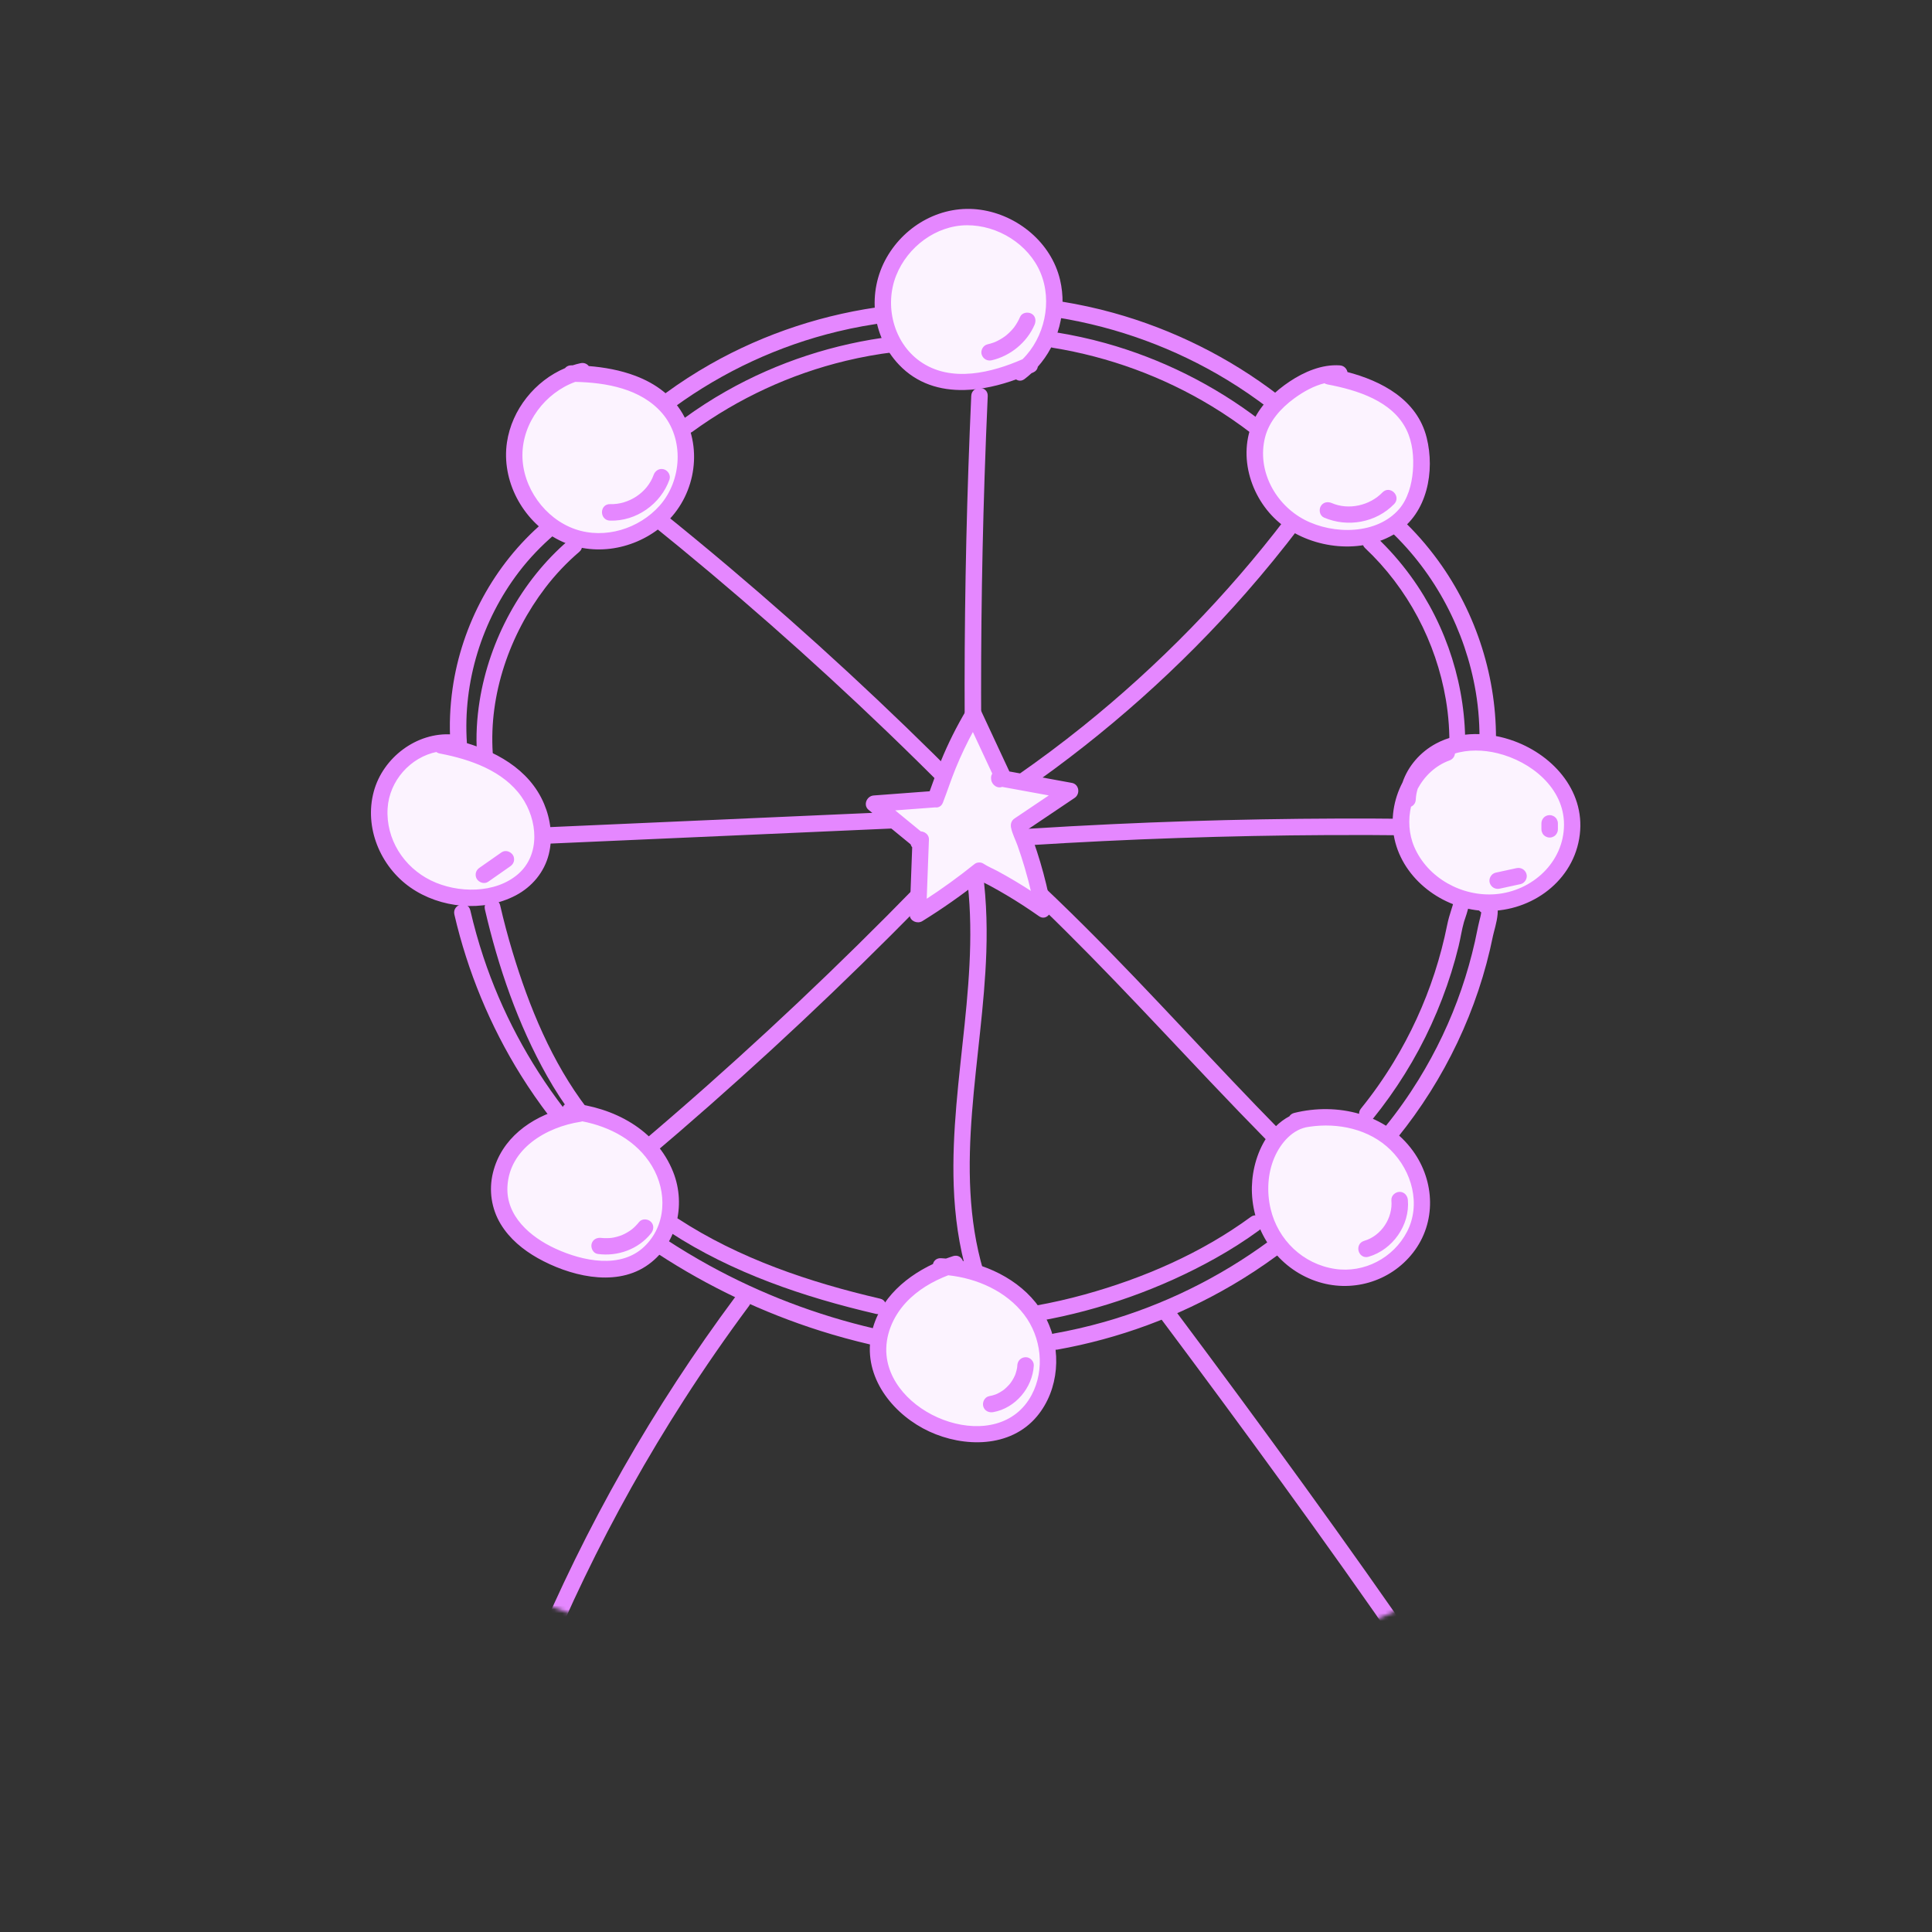 <svg xmlns="http://www.w3.org/2000/svg" fill="none" viewBox="0 0 500 500" height="500" width="500">
<rect x="0" y="0" width="500" height="500" fill="#333333" stroke="none"/>
<g clip-path="url(#clip0_543_1248)">
<mask height="452" width="453" y="-16" x="20" maskUnits="userSpaceOnUse" style="mask-type:alpha" id="mask0_543_1248">
<path fill="#FCF3FF" d="M470.647 232.531C458.052 356.199 396.168 451.189 223.921 433.647C100.253 421.052 5.263 359.168 22.805 186.921C35.399 63.253 145.862 -26.79 269.53 -14.195C430.294 2.177 483.241 108.862 470.647 232.531Z"></path>
</mask>
<g mask="url(#mask0_543_1248)">
<path stroke-linejoin="round" stroke-width="0.598" stroke="#E587FF" fill="#E587FF" d="M253.559 100.697C254.003 100.696 254.456 100.839 254.797 101.142C255.144 101.452 255.352 101.911 255.326 102.49C255.009 109.516 254.734 116.544 254.504 123.574C253.692 148.39 253.435 173.223 253.72 198.051C253.726 198.631 253.504 199.087 253.15 199.394C252.803 199.695 252.347 199.838 251.902 199.837C251.458 199.837 251.001 199.693 250.649 199.394C250.292 199.09 250.057 198.637 250.051 198.058C249.97 191.023 249.932 183.987 249.938 176.951C249.961 152.112 250.539 127.275 251.658 102.462C251.712 101.278 252.673 100.697 253.559 100.697Z"></path>
<path stroke-linejoin="round" stroke-width="0.598" stroke="#E587FF" fill="#E587FF" d="M332.988 134.319C333.693 133.394 334.834 133.405 335.595 133.846C335.978 134.068 336.296 134.414 336.422 134.843C336.551 135.284 336.467 135.772 336.116 136.232C331.698 142.031 327.096 147.687 322.291 153.171C305.392 172.457 286.113 189.62 265.052 204.243C264.575 204.574 264.079 204.641 263.637 204.504C263.204 204.369 262.856 204.05 262.633 203.666C262.19 202.902 262.196 201.771 263.161 201.101C269.046 197.015 274.794 192.735 280.379 188.249C300.002 172.484 317.731 154.342 332.988 134.319Z"></path>
<path stroke-linejoin="round" stroke-width="0.598" stroke="#E587FF" fill="#E587FF" d="M288.035 213.583C313.869 212.379 339.737 211.93 365.597 212.221C366.176 212.228 366.629 212.461 366.934 212.819C367.233 213.171 367.375 213.628 367.375 214.073C367.375 214.517 367.232 214.973 366.931 215.32C366.624 215.673 366.169 215.897 365.59 215.89C358.277 215.808 350.964 215.783 343.651 215.819C317.802 215.947 291.957 216.831 266.158 218.454C265.579 218.49 265.119 218.289 264.808 217.945C264.503 217.608 264.362 217.155 264.363 216.711C264.365 215.827 264.944 214.86 266.121 214.786C273.422 214.326 280.727 213.924 288.035 213.583Z"></path>
<path stroke-linejoin="round" stroke-width="0.598" stroke="#E587FF" fill="#E587FF" d="M262.97 225.675C263.597 225.049 264.688 224.784 265.558 225.591C270.752 230.411 275.856 235.327 280.87 240.333C289.496 248.943 297.866 257.799 306.214 266.671C314.48 275.456 322.724 284.255 331.178 292.852C331.476 292.999 331.761 293.16 332.02 293.297C332.281 293.436 332.547 293.576 332.812 293.716C333.005 293.769 333.202 293.858 333.394 293.994C333.696 294.207 333.853 294.355 334.072 294.661C334.564 295.345 334.381 296.159 333.944 296.708C333.511 297.254 332.759 297.627 332.001 297.375C331.483 297.202 330.988 296.901 330.561 296.674C330.289 296.531 330.012 296.385 329.738 296.239C329.553 296.189 329.367 296.105 329.187 295.978C329.072 295.897 328.98 295.824 328.896 295.75C328.874 295.737 328.853 295.722 328.835 295.704C323.672 290.458 318.569 285.154 313.506 279.813C296.925 262.321 280.646 244.594 262.979 228.201C262.554 227.806 262.379 227.332 262.407 226.867C262.435 226.41 262.655 225.989 262.97 225.675Z"></path>
<path stroke-linejoin="round" stroke-width="0.598" stroke="#E587FF" fill="#E587FF" d="M251.51 221.533C251.937 221.414 252.408 221.429 252.807 221.637C253.215 221.851 253.512 222.25 253.606 222.82C254.892 230.602 255.221 238.48 254.964 246.346C254.516 260.054 252.332 274.014 251.263 287.837C250.191 301.686 250.23 315.459 254.198 328.923C254.362 329.48 254.271 329.979 254.013 330.369C253.759 330.751 253.359 331.01 252.93 331.127C252.501 331.245 252.021 331.228 251.602 331.034C251.175 330.836 250.826 330.463 250.663 329.909C248.457 322.423 247.397 314.651 247.12 306.872C246.625 292.96 248.505 279.066 249.933 265.221C251.361 251.365 252.337 237.547 250.055 223.733C249.864 222.578 250.661 221.768 251.51 221.533Z"></path>
<path stroke-linejoin="round" stroke-width="0.598" stroke="#E587FF" fill="#E587FF" d="M245.939 221.451C246.397 221.481 246.82 221.701 247.134 222.016C247.448 222.331 247.67 222.756 247.71 223.217C247.75 223.686 247.599 224.175 247.199 224.593C241.658 230.398 236.05 236.14 230.375 241.814C210.252 261.932 189.285 281.204 167.558 299.578C166.66 300.336 165.564 300.053 164.938 299.43C164.624 299.117 164.404 298.698 164.385 298.247C164.365 297.784 164.558 297.323 165 296.949C171.125 291.769 177.19 286.521 183.192 281.201C204.473 262.336 224.958 242.578 244.595 222.008C244.995 221.589 245.473 221.42 245.939 221.451Z"></path>
<path stroke-linejoin="round" stroke-width="0.598" stroke="#E587FF" fill="#E587FF" d="M235.703 210.232C236.283 210.207 236.741 210.416 237.051 210.764C237.354 211.105 237.496 211.558 237.495 212.002C237.494 212.887 236.912 213.849 235.729 213.901L213.29 214.892L133.224 218.427C132.644 218.452 132.185 218.244 131.875 217.896C131.572 217.556 131.43 217.102 131.431 216.657C131.432 215.772 132.014 214.81 133.197 214.758C136.937 214.593 140.676 214.428 144.416 214.263C148.156 214.098 151.896 213.933 155.636 213.768C168.98 213.178 182.325 212.589 195.669 212L235.703 210.232Z"></path>
<path stroke-linejoin="round" stroke-width="0.598" stroke="#E587FF" fill="#E587FF" d="M168.086 132.522C168.711 131.902 169.81 131.609 170.72 132.341C176.75 137.19 182.722 142.112 188.631 147.108C209.557 164.806 229.693 183.432 248.979 202.904C249.386 203.316 249.545 203.8 249.509 204.268C249.473 204.728 249.251 205.151 248.937 205.466C248.622 205.78 248.198 206.002 247.739 206.036C247.272 206.07 246.791 205.908 246.383 205.496C240.941 200.002 235.433 194.573 229.857 189.215C210.109 170.238 189.518 152.142 168.174 134.979C167.723 134.616 167.522 134.162 167.537 133.701C167.552 133.252 167.772 132.835 168.086 132.522Z"></path>
<path stroke-linejoin="round" stroke-width="0.598" stroke="#E587FF" fill="#E587FF" d="M140.771 135.455C141.666 134.69 142.761 134.971 143.387 135.594C143.701 135.907 143.921 136.326 143.941 136.778C143.962 137.24 143.772 137.704 143.332 138.081C139.903 141.015 136.759 144.291 134.023 147.879C124.418 160.48 119.481 176.423 120.532 192.243C120.571 192.821 120.372 193.283 120.028 193.594C119.692 193.899 119.24 194.04 118.796 194.039C117.912 194.036 116.943 193.458 116.864 192.283C116.553 187.591 116.758 182.902 117.42 178.25C119.758 161.817 128.144 146.26 140.771 135.455Z"></path>
<path stroke-linejoin="round" stroke-width="0.598" stroke="#E587FF" fill="#E587FF" d="M229.847 79.449C230.421 79.379 230.885 79.552 231.2 79.886C231.507 80.212 231.645 80.661 231.644 81.104C231.64 81.983 231.073 82.972 229.919 83.113C225.47 83.653 221.054 84.46 216.696 85.508C201.471 89.173 187.07 95.85 174.412 105.068C173.943 105.409 173.452 105.485 173.01 105.352C172.579 105.222 172.231 104.904 172.009 104.52C171.567 103.758 171.565 102.621 172.51 101.933C176.203 99.243 180.041 96.757 184.017 94.501C198.126 86.498 213.753 81.404 229.847 79.449Z"></path>
<path stroke-linejoin="round" stroke-width="0.598" stroke="#E587FF" fill="#E587FF" d="M272.509 79.804C272.745 78.955 273.556 78.156 274.709 78.343C279.194 79.068 283.639 80.03 288.019 81.244C303.403 85.508 317.948 92.741 330.615 102.457C331.537 103.164 331.527 104.306 331.086 105.066C330.864 105.45 330.518 105.768 330.089 105.894C329.648 106.023 329.161 105.936 328.702 105.584C325.172 102.876 321.503 100.353 317.7 98.043C304.267 89.882 289.311 84.402 273.797 81.894C273.226 81.802 272.827 81.507 272.613 81.099C272.405 80.701 272.39 80.231 272.509 79.804Z"></path>
<path stroke-linejoin="round" stroke-width="0.598" stroke="#E587FF" fill="#E587FF" d="M359.884 134.556C360.511 133.929 361.601 133.666 362.467 134.479C365.963 137.764 369.125 141.376 371.948 145.253C381.874 158.885 387.229 175.796 386.844 192.66C386.83 193.239 386.591 193.69 386.231 193.993C385.877 194.291 385.42 194.435 384.975 194.435C384.53 194.435 384.075 194.292 383.73 193.99C383.379 193.683 383.162 193.226 383.175 192.646C383.279 188.091 382.982 183.531 382.225 179.039C379.535 163.088 371.682 148.17 359.886 137.087C359.463 136.69 359.29 136.214 359.319 135.748C359.348 135.291 359.569 134.87 359.884 134.556Z"></path>
<path stroke-linejoin="round" stroke-width="0.598" stroke="#E587FF" fill="#E587FF" d="M384.472 232.448C385.07 232.431 385.571 232.536 385.979 232.755C386.39 232.976 386.69 233.301 386.898 233.693C387.308 234.464 387.371 235.495 387.283 236.542C387.195 237.6 386.95 238.727 386.702 239.721C386.45 240.731 386.203 241.578 386.091 242.134C382.246 261.198 373.649 279.167 361.418 294.261C361.053 294.711 360.597 294.911 360.137 294.895C359.687 294.879 359.271 294.66 358.958 294.345C358.337 293.72 358.045 292.622 358.781 291.713C361.904 287.86 364.773 283.805 367.377 279.583C371.928 272.204 375.668 264.334 378.485 256.135C379.879 252.078 381.053 247.944 381.996 243.759C382.395 241.991 382.718 240.142 383.159 238.36C383.342 237.62 383.545 236.909 383.632 236.189C383.638 236.135 383.634 236.055 383.631 235.938C383.442 235.844 383.277 235.719 383.143 235.566C382.84 235.222 382.699 234.767 382.699 234.323C382.7 233.878 382.843 233.42 383.141 233.065C383.443 232.704 383.894 232.464 384.472 232.448Z"></path>
<path stroke-linejoin="round" stroke-width="0.598" stroke="#E587FF" fill="#E587FF" d="M328.45 321.547C328.918 321.205 329.409 321.127 329.851 321.26C330.281 321.39 330.628 321.708 330.851 322.091C331.292 322.854 331.295 323.991 330.354 324.681C326.641 327.404 322.798 329.944 318.827 332.276C304.882 340.467 289.48 346.156 273.559 348.99C272.402 349.196 271.591 348.404 271.355 347.553C271.237 347.126 271.253 346.655 271.46 346.254C271.672 345.844 272.067 345.541 272.637 345.44C277.077 344.65 281.477 343.647 285.816 342.417C301.142 338.074 315.606 330.966 328.45 321.547Z"></path>
<path stroke-linejoin="round" stroke-width="0.598" stroke="#E587FF" fill="#E587FF" d="M170.813 320.804C171.256 320.661 171.758 320.716 172.243 321.034C175.876 323.411 179.593 325.655 183.396 327.748C196.837 335.143 211.267 340.635 226.207 344.113C226.772 344.244 227.158 344.569 227.363 344.987C227.565 345.397 227.581 345.872 227.463 346.3C227.227 347.154 226.41 347.926 225.255 347.657C220.938 346.652 216.659 345.487 212.433 344.149C197.586 339.45 183.395 332.713 170.365 324.186C169.376 323.538 169.36 322.413 169.806 321.648C170.029 321.264 170.38 320.944 170.813 320.804Z"></path>
<path stroke-linejoin="round" stroke-width="0.598" stroke="#E587FF" fill="#E587FF" d="M119.239 234.4C119.668 234.282 120.143 234.299 120.553 234.501C120.971 234.707 121.295 235.093 121.426 235.657C122.373 239.744 123.499 243.787 124.82 247.768C129.488 261.829 136.54 275.049 145.535 286.818C145.887 287.278 145.972 287.766 145.843 288.207C145.717 288.636 145.399 288.982 145.016 289.204C144.255 289.644 143.114 289.655 142.408 288.731C139.805 285.326 137.357 281.804 135.087 278.167C127.111 265.391 121.28 251.279 117.882 236.608C117.614 235.451 118.385 234.636 119.239 234.4Z"></path>
<path stroke-linejoin="round" stroke-width="0.598" stroke="#E587FF" fill="#E587FF" d="M147.32 140.066C148.17 139.338 149.212 139.606 149.806 140.197C150.104 140.494 150.313 140.893 150.332 141.324C150.352 141.765 150.171 142.205 149.753 142.563C146.475 145.369 143.487 148.518 140.871 151.95C131.614 164.095 126.215 179.637 127.227 194.953C127.263 195.502 127.074 195.941 126.746 196.238C126.426 196.528 125.996 196.662 125.574 196.661C124.736 196.659 123.814 196.11 123.74 194.992C123.441 190.455 123.707 185.918 124.422 181.436C126.933 165.688 135.176 150.462 147.32 140.066Z"></path>
<path stroke-linejoin="round" stroke-width="0.598" stroke="#E587FF" fill="#E587FF" d="M231.142 87.366C231.687 87.299 232.129 87.463 232.43 87.783C232.722 88.093 232.853 88.521 232.852 88.941C232.848 89.775 232.311 90.716 231.214 90.849C227.056 91.355 222.928 92.105 218.854 93.082C204.501 96.526 190.928 102.816 178.996 111.502C178.551 111.826 178.082 111.9 177.661 111.773C177.25 111.649 176.92 111.345 176.709 110.981C176.29 110.258 176.288 109.178 177.186 108.524C180.696 105.969 184.343 103.608 188.123 101.469C201.373 93.972 216.038 89.203 231.142 87.366Z"></path>
<path stroke-linejoin="round" stroke-width="0.598" stroke="#E587FF" fill="#E587FF" d="M271.265 87.712C271.489 86.908 272.258 86.149 273.354 86.326C277.615 87.015 281.838 87.931 285.998 89.089C300.432 93.107 314.075 99.901 325.964 109.018C326.84 109.69 326.829 110.774 326.411 111.496C326.201 111.859 325.872 112.162 325.463 112.282C325.042 112.405 324.578 112.322 324.142 111.988C320.79 109.418 317.307 107.025 313.696 104.835C301.083 97.189 287.048 92.057 272.49 89.703C271.948 89.615 271.567 89.333 271.363 88.944C271.165 88.565 271.152 88.117 271.265 87.712Z"></path>
<path stroke-linejoin="round" stroke-width="0.598" stroke="#E587FF" fill="#E587FF" d="M354.622 138.67C355.069 138.63 355.534 138.771 355.935 139.146C359.244 142.257 362.238 145.677 364.906 149.351C374.219 162.17 379.235 178.055 378.876 193.901C378.864 194.451 378.638 194.88 378.295 195.169C377.958 195.452 377.524 195.589 377.102 195.589C376.68 195.589 376.247 195.453 375.919 195.166C375.584 194.873 375.376 194.438 375.389 193.888C375.487 189.571 375.204 185.252 374.48 180.997C371.936 166.025 364.555 152.033 353.482 141.626C353.081 141.249 352.917 140.796 352.944 140.353C352.972 139.918 353.182 139.517 353.48 139.219C353.779 138.92 354.183 138.709 354.622 138.67Z"></path>
<path stroke-linejoin="round" stroke-width="0.598" stroke="#E587FF" fill="#E587FF" d="M377.532 230.227C378.07 230.213 378.519 230.304 378.884 230.496C379.251 230.689 379.514 230.976 379.69 231.321C380.034 231.997 380.043 232.891 379.92 233.782C379.795 234.684 379.525 235.641 379.259 236.477C378.986 237.332 378.728 238.027 378.598 238.48C378.304 239.505 378.082 240.557 377.869 241.621C377.657 242.682 377.452 243.759 377.193 244.816C376.638 247.09 376.011 249.346 375.312 251.58C373.879 256.168 372.148 260.661 370.154 265.033C366.152 273.811 361.018 282.018 354.948 289.51C354.602 289.937 354.168 290.128 353.729 290.112C353.3 290.097 352.904 289.888 352.607 289.59C352.019 288.997 351.741 287.953 352.44 287.09C355.523 283.284 358.344 279.272 360.889 275.087C365.325 267.793 368.917 259.999 371.558 251.881C372.885 247.799 373.978 243.641 374.821 239.433C375.094 238.071 375.479 236.796 375.896 235.489C376.12 234.785 376.354 234.101 376.473 233.407C376.473 233.407 376.473 233.4 376.475 233.381C376.4 233.322 376.33 233.259 376.268 233.188C375.98 232.86 375.845 232.427 375.846 232.005C375.846 231.583 375.982 231.149 376.266 230.812C376.554 230.469 376.983 230.24 377.532 230.227Z"></path>
<path stroke-linejoin="round" stroke-width="0.598" stroke="#E587FF" fill="#E587FF" d="M323.909 315.156C324.353 314.831 324.821 314.757 325.242 314.884C325.653 315.007 325.982 315.311 326.193 315.675C326.612 316.398 326.616 317.478 325.721 318.134C322.128 320.766 318.366 323.154 314.484 325.331C300.409 333.223 284.789 338.748 268.908 341.573C267.81 341.769 267.039 341.015 266.815 340.209C266.703 339.803 266.718 339.354 266.915 338.973C267.117 338.582 267.495 338.294 268.035 338.198C272.337 337.433 276.599 336.459 280.811 335.295C296.106 331.068 311.081 324.554 323.909 315.156Z"></path>
<path stroke-linejoin="round" stroke-width="0.598" stroke="#E587FF" fill="#E587FF" d="M173.964 315.431C174.386 315.295 174.863 315.346 175.324 315.647C191.151 325.988 209.383 332.127 227.721 336.386C228.257 336.51 228.625 336.818 228.821 337.217C229.013 337.607 229.028 338.058 228.916 338.465C228.692 339.275 227.916 340.01 226.817 339.755C208.223 335.437 189.639 329.163 173.538 318.644C172.597 318.028 172.582 316.958 173.005 316.232C173.217 315.868 173.551 315.564 173.964 315.431Z"></path>
<path stroke-linejoin="round" stroke-width="0.598" stroke="#E587FF" fill="#E587FF" d="M127.068 233.16C127.475 233.048 127.926 233.064 128.315 233.255C128.714 233.452 129.022 233.819 129.146 234.355C130.083 238.413 131.152 242.44 132.355 246.427C136.671 260.72 142.544 275.025 151.635 286.946C151.968 287.383 152.049 287.847 151.926 288.268C151.806 288.677 151.503 289.006 151.14 289.216C150.418 289.634 149.334 289.644 148.664 288.766C146.139 285.455 143.882 281.952 141.839 278.33C134.301 264.969 129.219 250.152 125.777 235.257C125.523 234.157 126.258 233.383 127.068 233.16Z"></path>
<mask fill="black" height="44" width="46" y="191.106" x="361.546" maskUnits="userSpaceOnUse" id="path-26-outside-1_543_1248">
<rect height="44" width="46" y="191.106" x="361.546" fill="white"></rect>
<path d="M374.518 194.759C365.913 197.78 360.907 208.058 363.034 216.927C365.162 225.795 373.586 232.504 382.653 233.488C389.322 234.213 396.351 232.015 401.098 227.275C405.844 222.534 408.053 215.254 406.296 208.779C404.415 201.842 398.392 196.594 391.688 194.001C386.17 191.867 379.853 191.309 374.361 193.508C368.868 195.708 364.457 200.991 364.269 206.904"></path>
</mask>
<path fill="#FCF3FF" d="M374.518 194.759C365.913 197.78 360.907 208.058 363.034 216.927C365.162 225.795 373.586 232.504 382.653 233.488C389.322 234.213 396.351 232.015 401.098 227.275C405.844 222.534 408.053 215.254 406.296 208.779C404.415 201.842 398.392 196.594 391.688 194.001C386.17 191.867 379.853 191.309 374.361 193.508C368.868 195.708 364.457 200.991 364.269 206.904"></path>
<path mask="url(#path-26-outside-1_543_1248)" fill="#E587FF" d="M382.653 233.488L382.588 234.083L382.653 233.488ZM406.296 208.779L405.719 208.936L405.719 208.936L406.296 208.779ZM391.688 194.001L391.904 193.444L391.904 193.444L391.688 194.001ZM374.518 194.759L374.32 194.195C365.397 197.327 360.261 207.93 362.453 217.066L363.034 216.927L363.616 216.787C361.552 208.187 366.429 198.232 374.716 195.323L374.518 194.759ZM363.034 216.927L362.453 217.066C364.646 226.207 373.299 233.074 382.588 234.083L382.653 233.488L382.717 232.894C373.873 231.934 365.678 225.383 363.616 216.787L363.034 216.927ZM382.653 233.488L382.588 234.083C389.42 234.825 396.633 232.578 401.52 227.698L401.098 227.275L400.675 226.852C396.068 231.452 389.224 233.601 382.717 232.894L382.653 233.488ZM401.098 227.275L401.52 227.698C406.406 222.818 408.69 215.321 406.873 208.623L406.296 208.779L405.719 208.936C407.415 215.187 405.283 222.25 400.675 226.852L401.098 227.275ZM406.296 208.779L406.873 208.623C404.927 201.448 398.726 196.082 391.904 193.444L391.688 194.001L391.473 194.559C398.059 197.106 403.902 202.236 405.719 208.936L406.296 208.779ZM391.688 194.001L391.904 193.444C386.288 191.271 379.809 190.683 374.139 192.953L374.361 193.508L374.583 194.063C379.898 191.935 386.053 192.462 391.473 194.559L391.688 194.001ZM374.361 193.508L374.139 192.953C368.471 195.223 363.868 200.689 363.672 206.885L364.269 206.904L364.867 206.923C365.045 201.292 369.266 196.192 374.583 194.063L374.361 193.508Z"></path>
<path stroke-linejoin="round" stroke-width="0.598" stroke="#E587FF" fill="#E587FF" d="M371.767 192.704C377.908 189.401 385.43 189.739 391.784 192.083C402.099 195.889 410.401 205.422 408.395 217.025C406.391 228.608 395.2 236.057 383.839 235.421C373.527 234.843 363.45 227.429 361.184 217.062C360.111 212.154 360.945 206.984 363.246 202.613C364.67 198.397 367.813 194.83 371.767 192.704ZM387.599 194.638C383.894 193.734 379.887 193.636 376.267 194.775C376.251 195.483 375.883 196.21 375.028 196.521C371.32 197.869 368.444 200.625 366.629 203.994C366.332 204.935 366.15 205.914 366.104 206.918C366.063 207.785 365.535 208.328 364.907 208.557C364.075 212.121 364.288 215.934 365.743 219.309C369.274 227.5 378.275 232.418 387.054 231.713C396.664 230.941 405.026 223.342 405.062 213.438C405.096 203.785 396.42 196.789 387.599 194.638Z"></path>
<mask fill="black" height="44" width="44" y="288.128" x="325.11" maskUnits="userSpaceOnUse" id="path-29-outside-2_543_1248">
<rect height="44" width="44" y="288.128" x="325.11" fill="white"></rect>
<path d="M338.617 289.497C332.923 290.128 328.714 295.395 327.087 300.888C324.882 308.333 326.447 316.867 331.416 322.834C336.385 328.8 344.693 331.893 352.293 330.302C359.893 328.711 366.359 322.35 367.759 314.713C369.21 306.797 365.188 298.396 358.603 293.769C352.017 289.142 343.29 288.099 335.492 290.089"></path>
</mask>
<path fill="#FCF3FF" d="M338.617 289.497C332.923 290.128 328.714 295.395 327.087 300.888C324.882 308.333 326.447 316.867 331.416 322.834C336.385 328.8 344.693 331.893 352.293 330.302C359.893 328.711 366.359 322.35 367.759 314.713C369.21 306.797 365.188 298.396 358.603 293.769C352.017 289.142 343.29 288.099 335.492 290.089"></path>
<path mask="url(#path-29-outside-2_543_1248)" fill="#E587FF" d="M327.087 300.888L326.514 300.718L326.514 300.718L327.087 300.888ZM367.759 314.713L367.171 314.605L367.171 314.605L367.759 314.713ZM338.617 289.497L338.551 288.903C332.517 289.571 328.174 295.111 326.514 300.718L327.087 300.888L327.66 301.058C329.253 295.679 333.33 290.684 338.683 290.092L338.617 289.497ZM327.087 300.888L326.514 300.718C324.255 308.344 325.853 317.088 330.956 323.216L331.416 322.834L331.875 322.451C327.041 316.647 325.509 308.322 327.66 301.058L327.087 300.888ZM331.416 322.834L330.956 323.216C336.06 329.344 344.588 332.526 352.416 330.887L352.293 330.302L352.171 329.717C344.798 331.26 336.71 328.257 331.875 322.451L331.416 322.834ZM352.293 330.302L352.416 330.887C360.242 329.248 366.901 322.708 368.347 314.821L367.759 314.713L367.171 314.605C365.817 321.992 359.544 328.173 352.171 329.717L352.293 330.302ZM367.759 314.713L368.347 314.821C369.846 306.644 365.696 298.022 358.946 293.28L358.603 293.769L358.259 294.258C364.68 298.769 368.574 306.949 367.171 314.605L367.759 314.713ZM358.603 293.769L358.946 293.28C352.195 288.536 343.281 287.484 335.344 289.51L335.492 290.089L335.64 290.668C343.299 288.714 351.84 289.748 358.259 294.258L358.603 293.769Z"></path>
<path stroke-linejoin="round" stroke-width="0.598" stroke="#E587FF" fill="#E587FF" d="M335.011 288.319C346.05 285.582 358.562 288.493 365.462 298.075C371.044 305.828 371.43 316.318 365.475 323.985C359.604 331.543 349.547 334.4 340.542 331.229C330.942 327.849 324.757 318.914 324.301 308.843C324.098 304.363 325.171 299.402 327.536 295.395C329.094 292.756 331.217 290.522 333.91 289.12C334.123 288.743 334.489 288.449 335.011 288.319ZM360.1 297.405C354.551 291.932 346.367 290.179 338.773 291.309C338.734 291.316 338.695 291.325 338.654 291.33C334.418 291.875 331.24 295.557 329.581 299.358C327.752 303.551 327.495 308.48 328.543 312.92C330.48 321.126 337.057 327.418 345.44 328.687C353.131 329.85 360.825 325.802 364.397 318.916C368.125 311.73 365.715 302.944 360.1 297.405Z"></path>
<mask fill="black" height="46" width="46" y="326.13" x="226.229" maskUnits="userSpaceOnUse" id="path-32-outside-3_543_1248">
<rect height="46" width="46" y="326.13" x="226.229" fill="white"></rect>
<path d="M247.263 327.13C242.019 328.764 236.98 331.377 233.182 335.345C229.384 339.312 226.932 344.741 227.257 350.224C227.716 357.954 233.563 364.532 240.446 368.08C247.568 371.751 256.684 372.616 263.362 368.19C271.655 362.695 273.424 350.214 268.488 341.577C263.551 332.94 253.404 328.169 243.464 327.755"></path>
</mask>
<path fill="#FCF3FF" d="M247.263 327.13C242.019 328.764 236.98 331.377 233.182 335.345C229.384 339.312 226.932 344.741 227.257 350.224C227.716 357.954 233.563 364.532 240.446 368.08C247.568 371.751 256.684 372.616 263.362 368.19C271.655 362.695 273.424 350.214 268.488 341.577C263.551 332.94 253.404 328.169 243.464 327.755"></path>
<path mask="url(#path-32-outside-3_543_1248)" fill="#E587FF" d="M227.257 350.224L227.854 350.189L227.257 350.224ZM240.446 368.08L240.72 367.549L240.72 367.549L240.446 368.08ZM263.362 368.19L263.693 368.689L263.693 368.689L263.362 368.19ZM247.263 327.13L247.085 326.559C241.778 328.213 236.639 330.869 232.75 334.931L233.182 335.345L233.614 335.758C237.321 331.885 242.261 329.316 247.441 327.701L247.263 327.13ZM233.182 335.345L232.75 334.931C228.862 338.994 226.324 344.578 226.661 350.26L227.257 350.224L227.854 350.189C227.541 344.904 229.906 339.631 233.614 335.758L233.182 335.345ZM227.257 350.224L226.661 350.26C227.136 358.272 233.176 365.005 240.172 368.612L240.446 368.08L240.72 367.549C233.951 364.059 228.296 357.636 227.854 350.189L227.257 350.224ZM240.446 368.08L240.172 368.612C247.411 372.343 256.773 373.275 263.693 368.689L263.362 368.19L263.032 367.692C256.595 371.958 247.724 371.159 240.72 367.549L240.446 368.08ZM263.362 368.19L263.693 368.689C272.299 362.985 274.067 350.133 269.007 341.28L268.488 341.577L267.969 341.873C272.782 350.294 271.01 362.405 263.032 367.692L263.362 368.19ZM268.488 341.577L269.007 341.28C263.943 332.42 253.576 327.578 243.489 327.158L243.464 327.755L243.439 328.352C253.231 328.76 263.16 333.46 267.969 341.873L268.488 341.577Z"></path>
<path stroke-linejoin="round" stroke-width="0.598" stroke="#E587FF" fill="#E587FF" d="M246.763 325.363C247.316 325.188 247.815 325.269 248.206 325.523C248.584 325.77 248.839 326.164 248.958 326.587C257.84 328.327 266.39 333.291 270.561 341.563C274.497 349.37 273.827 359.541 268.138 366.356C261.358 374.478 249.432 374.282 240.626 370.205C231.843 366.139 224.259 357.179 225.55 346.914C226.723 337.583 233.666 331.084 241.714 327.329C241.77 327.006 241.905 326.696 242.128 326.446C242.438 326.099 242.898 325.893 243.477 325.92C243.938 325.942 244.4 325.974 244.863 326.014C245.494 325.781 246.128 325.564 246.763 325.363ZM245.358 329.734C241.171 331.337 237.247 333.63 234.203 336.933C230.773 340.654 228.647 345.688 229.133 350.763C229.92 358.988 237.265 365.674 245.565 368.247C253.859 370.818 262.946 369.24 267.254 361.146C270.802 354.481 269.818 345.967 265.269 340.028C260.579 333.908 252.963 330.526 245.358 329.734Z"></path>
<mask fill="black" height="43" width="47" y="286.595" x="128.17" maskUnits="userSpaceOnUse" id="path-35-outside-4_543_1248">
<rect height="43" width="47" y="286.595" x="128.17" fill="white"></rect>
<path d="M149.766 288.243C144.225 289.055 138.758 291.239 134.759 295.159C130.759 299.08 128.413 304.875 129.392 310.39C130.865 318.696 139.045 324.121 147.075 326.705C152.541 328.465 158.657 329.343 163.917 327.039C169.853 324.439 173.619 317.925 173.65 311.444C173.68 304.963 170.302 298.719 165.333 294.558C160.363 290.398 153.948 288.199 147.495 287.595"></path>
</mask>
<path fill="#FCF3FF" d="M149.766 288.243C144.225 289.055 138.758 291.239 134.759 295.159C130.759 299.08 128.413 304.875 129.392 310.39C130.865 318.696 139.045 324.121 147.075 326.705C152.541 328.465 158.657 329.343 163.917 327.039C169.853 324.439 173.619 317.925 173.65 311.444C173.68 304.963 170.302 298.719 165.333 294.558C160.363 290.398 153.948 288.199 147.495 287.595"></path>
<path mask="url(#path-35-outside-4_543_1248)" fill="#E587FF" d="M129.392 310.39L129.98 310.285L129.392 310.39ZM147.075 326.705L147.258 326.136L147.258 326.136L147.075 326.705ZM163.917 327.039L163.677 326.491L163.677 326.491L163.917 327.039ZM149.766 288.243L149.679 287.652C144.05 288.477 138.454 290.7 134.34 294.732L134.759 295.159L135.177 295.586C139.063 291.778 144.399 289.634 149.853 288.835L149.766 288.243ZM134.759 295.159L134.34 294.732C130.227 298.763 127.784 304.75 128.803 310.494L129.392 310.39L129.98 310.285C129.043 305 131.29 299.396 135.177 295.586L134.759 295.159ZM129.392 310.39L128.803 310.494C130.337 319.141 138.805 324.671 146.892 327.275L147.075 326.705L147.258 326.136C139.285 323.57 131.394 318.25 129.98 310.285L129.392 310.39ZM147.075 326.705L146.892 327.275C152.402 329.048 158.693 329.98 164.157 327.587L163.917 327.039L163.677 326.491C158.62 328.706 152.681 327.882 147.258 326.136L147.075 326.705ZM163.917 327.039L164.157 327.587C170.338 324.879 174.215 318.132 174.247 311.447L173.65 311.444L173.052 311.442C173.022 317.719 169.369 323.999 163.677 326.491L163.917 327.039ZM173.65 311.444L174.247 311.447C174.279 304.76 170.798 298.355 165.716 294.1L165.333 294.558L164.949 295.017C169.805 299.083 173.082 305.167 173.052 311.442L173.65 311.444ZM165.333 294.558L165.716 294.1C160.634 289.844 154.095 287.612 147.551 287L147.495 287.595L147.44 288.19C153.802 288.786 160.093 290.951 164.949 295.017L165.333 294.558Z"></path>
<path stroke-linejoin="round" stroke-width="0.598" stroke="#E587FF" fill="#E587FF" d="M147.525 285.762C158.665 286.867 169.634 292.52 173.955 303.457C177.308 311.944 174.836 322.317 166.977 327.463C162.849 330.166 157.884 330.729 152.987 330.074C148.09 329.418 143.236 327.541 139.3 325.328C135.567 323.228 132.081 320.364 129.831 316.633C127.464 312.709 126.781 308.053 127.857 303.606C129.97 294.878 137.526 289.42 145.742 287.215C145.783 286.851 145.921 286.498 146.173 286.226C146.487 285.888 146.95 285.705 147.525 285.762ZM150.673 289.891C150.536 289.949 150.386 289.994 150.22 290.019C145.729 290.705 141.055 292.471 137.443 295.314C133.836 298.153 131.295 302.057 131.027 307.041C130.608 314.842 137.004 320.372 143.637 323.423C147.204 325.064 151.48 326.404 155.641 326.589C159.798 326.775 163.818 325.807 166.918 322.863C172.802 317.274 173.038 308.402 169.002 301.639C165.08 295.066 158.066 291.299 150.673 289.891Z"></path>
<mask fill="black" height="42" width="44" y="191.155" x="97.144" maskUnits="userSpaceOnUse" id="path-38-outside-5_543_1248">
<rect height="42" width="44" y="191.155" x="97.144" fill="white"></rect>
<path d="M116.987 192.208C109.406 191.569 101.882 196.774 99.263 203.918C96.644 211.061 98.774 219.55 104.036 225.046C109.297 230.542 117.325 233.044 124.879 232.138C129.568 231.576 134.273 229.652 137.262 225.995C142.394 219.713 140.922 209.813 135.662 203.638C130.401 197.463 122.311 194.423 114.336 192.938"></path>
</mask>
<path fill="#FCF3FF" d="M116.987 192.208C109.406 191.569 101.882 196.774 99.263 203.918C96.644 211.061 98.774 219.55 104.036 225.046C109.297 230.542 117.325 233.044 124.879 232.138C129.568 231.576 134.273 229.652 137.262 225.995C142.394 219.713 140.922 209.813 135.662 203.638C130.401 197.463 122.311 194.423 114.336 192.938"></path>
<path mask="url(#path-38-outside-5_543_1248)" fill="#E587FF" d="M124.879 232.138L124.808 231.544L124.808 231.544L124.879 232.138ZM137.262 225.995L136.799 225.617L136.799 225.617L137.262 225.995ZM116.987 192.208L117.037 191.613C109.165 190.949 101.406 196.337 98.702 203.712L99.263 203.918L99.825 204.124C102.358 197.211 109.646 192.19 116.937 192.804L116.987 192.208ZM99.263 203.918L98.702 203.712C95.997 211.089 98.2 219.814 103.604 225.459L104.036 225.046L104.468 224.632C99.349 219.286 97.291 211.033 99.825 204.124L99.263 203.918ZM104.036 225.046L103.604 225.459C109.009 231.105 117.23 233.657 124.95 232.731L124.879 232.138L124.808 231.544C117.419 232.43 109.585 229.978 104.468 224.632L104.036 225.046ZM124.879 232.138L124.95 232.731C129.737 232.157 134.608 230.188 137.724 226.373L137.262 225.995L136.799 225.617C133.939 229.117 129.4 230.994 124.808 231.544L124.879 232.138ZM137.262 225.995L137.724 226.373C143.092 219.803 141.505 209.575 136.117 203.25L135.662 203.638L135.207 204.025C140.34 210.051 141.695 219.623 136.799 225.617L137.262 225.995ZM135.662 203.638L136.117 203.25C130.725 196.922 122.473 193.845 114.445 192.35L114.336 192.938L114.227 193.525C122.148 195 130.077 198.004 135.207 204.025L135.662 203.638Z"></path>
<path stroke-linejoin="round" stroke-width="0.598" stroke="#E587FF" fill="#E587FF" d="M97.027 204.903C99.372 196.266 107.97 189.726 117.01 190.376C118.067 190.453 118.638 191.246 118.743 192.048C127.759 194.399 136.744 199.148 140.536 208.158C142.226 212.172 142.808 216.751 141.732 221.029C140.587 225.584 137.466 229.288 133.347 231.458C125.011 235.847 113.992 234.773 106.36 229.418C98.7 224.043 94.528 214.111 97.027 204.903ZM113.004 194.292C106.043 195.679 100.456 201.91 100.015 209.192C99.526 217.262 104.228 224.627 111.416 228.139C118.347 231.525 128.278 231.657 134.301 226.415C140.239 221.246 139.476 212.14 135.221 206.049C130.459 199.234 121.791 196.213 113.873 194.713C113.512 194.645 113.222 194.497 113.004 194.292Z"></path>
<mask fill="black" height="45" width="45" y="95.655" x="323.765" maskUnits="userSpaceOnUse" id="path-41-outside-6_543_1248">
<rect height="45" width="45" y="95.655" x="323.765" fill="white"></rect>
<path d="M346.71 96.692C339.128 96.053 328.503 103.699 325.884 110.842C323.266 117.986 325.395 126.474 330.657 131.97C335.918 137.466 343.946 139.968 351.5 139.062C356.19 138.5 360.894 136.577 363.883 132.919C369.015 126.637 369.314 113.562 364.053 107.387C358.792 101.212 352.033 98.906 344.059 97.422"></path>
</mask>
<path fill="#FCF3FF" d="M346.71 96.692C339.128 96.053 328.503 103.699 325.884 110.842C323.266 117.986 325.395 126.474 330.657 131.97C335.918 137.466 343.946 139.968 351.5 139.062C356.19 138.5 360.894 136.577 363.883 132.919C369.015 126.637 369.314 113.562 364.053 107.387C358.792 101.212 352.033 98.906 344.059 97.422"></path>
<path mask="url(#path-41-outside-6_543_1248)" fill="#E587FF" d="M351.5 139.062L351.429 138.469L351.5 139.062ZM363.883 132.919L363.42 132.541L363.42 132.541L363.883 132.919ZM346.71 96.692L346.76 96.097C342.773 95.761 338.082 97.595 334.095 100.357C330.105 103.123 326.689 106.909 325.323 110.636L325.884 110.842L326.446 111.048C327.698 107.632 330.905 104.023 334.777 101.34C338.653 98.654 343.065 96.985 346.659 97.288L346.71 96.692ZM325.884 110.842L325.323 110.636C322.618 118.014 324.821 126.739 330.225 132.384L330.657 131.97L331.089 131.557C325.97 126.21 323.913 117.957 326.446 111.048L325.884 110.842ZM330.657 131.97L330.225 132.384C335.63 138.03 343.851 140.582 351.571 139.656L351.5 139.062L351.429 138.469C344.041 139.355 336.206 136.902 331.089 131.557L330.657 131.97ZM351.5 139.062L351.571 139.656C356.358 139.082 361.229 137.113 364.346 133.297L363.883 132.919L363.42 132.541C360.56 136.041 356.021 137.918 351.429 138.469L351.5 139.062ZM363.883 132.919L364.346 133.297C367.024 130.019 368.403 125.032 368.463 120.12C368.523 115.211 367.265 110.236 364.508 107L364.053 107.387L363.598 107.775C366.101 110.713 367.325 115.363 367.267 120.106C367.21 124.846 365.873 129.538 363.42 132.541L363.883 132.919ZM364.053 107.387L364.508 107C359.114 100.668 352.189 98.327 344.168 96.834L344.059 97.422L343.949 98.009C351.878 99.486 358.471 101.757 363.598 107.775L364.053 107.387Z"></path>
<path stroke-linejoin="round" stroke-width="0.598" stroke="#E587FF" fill="#E587FF" d="M333.959 98.96C337.624 96.521 342.177 94.54 346.731 94.858C347.789 94.932 348.36 95.724 348.466 96.525C357.425 98.847 366.501 103.614 368.933 113.338C371.063 121.856 369.139 132.631 361.21 137.663C352.471 143.209 340.023 141.785 332.027 135.636C324.18 129.6 320.352 118.08 324.761 108.822C326.708 104.733 330.275 101.411 333.959 98.96ZM342.835 98.865C339.933 99.548 337.17 101.104 334.781 102.85C331.251 105.429 328.153 108.902 327.092 113.165C324.936 121.83 329.774 130.776 337.519 134.802C341.27 136.752 346.005 137.739 350.54 137.383C355.074 137.027 359.381 135.331 362.312 131.947C364.615 129.288 365.647 125.499 365.941 122.004C366.25 118.334 365.882 114.392 364.26 111.081C362.412 107.309 359.195 104.703 355.456 102.855C351.715 101.007 347.469 99.926 343.596 99.196C343.291 99.139 343.038 99.022 342.835 98.865Z"></path>
<mask fill="black" height="46" width="47" y="95.058" x="132.066" maskUnits="userSpaceOnUse" id="path-44-outside-7_543_1248">
<rect height="46" width="47" y="95.058" x="132.066" fill="white"></rect>
<path d="M150.776 96.058C140.989 98.114 133.249 107.477 133.07 117.476C132.89 127.476 140.29 137.11 149.998 139.515C159.705 141.921 170.747 136.857 175.258 127.931C178.68 121.158 178.242 112.435 173.652 106.391C167.885 98.797 157.368 96.714 147.833 96.681"></path>
</mask>
<path fill="#FCF3FF" d="M150.776 96.058C140.989 98.114 133.249 107.477 133.07 117.476C132.89 127.476 140.29 137.11 149.998 139.515C159.705 141.921 170.747 136.857 175.258 127.931C178.68 121.158 178.242 112.435 173.652 106.391C167.885 98.797 157.368 96.714 147.833 96.681"></path>
<path mask="url(#path-44-outside-7_543_1248)" fill="#E587FF" d="M175.258 127.931L174.724 127.661L174.724 127.661L175.258 127.931ZM173.652 106.391L173.176 106.753L173.176 106.753L173.652 106.391ZM150.776 96.058L150.653 95.473C140.593 97.587 132.656 107.187 132.472 117.466L133.07 117.476L133.667 117.487C133.841 107.766 141.385 98.642 150.899 96.643L150.776 96.058ZM133.07 117.476L132.472 117.466C132.288 127.744 139.876 137.623 149.854 140.096L149.998 139.515L150.141 138.935C140.704 136.596 133.493 127.208 133.667 117.487L133.07 117.476ZM149.998 139.515L149.854 140.096C159.832 142.568 171.155 137.376 175.791 128.201L175.258 127.931L174.724 127.661C170.339 136.339 159.578 141.274 150.141 138.935L149.998 139.515ZM175.258 127.931L175.791 128.201C179.307 121.243 178.869 112.272 174.128 106.029L173.652 106.391L173.176 106.753C177.614 112.597 178.054 121.072 174.724 127.661L175.258 127.931ZM173.652 106.391L174.128 106.029C168.181 98.198 157.405 96.116 147.835 96.083L147.833 96.681L147.831 97.278C157.331 97.311 167.589 99.396 173.176 106.753L173.652 106.391Z"></path>
<path stroke-linejoin="round" stroke-width="0.598" stroke="#E587FF" fill="#E587FF" d="M150.306 94.285C151.16 94.097 151.827 94.472 152.213 95.024C156.295 95.336 160.496 96.09 164.342 97.548C169.587 99.537 174.186 102.84 176.908 108.121C181.75 117.513 179.098 129.446 170.979 136.096C163.454 142.26 152.693 143.903 144.017 139.098C135.427 134.341 130.043 124.315 131.498 114.511C132.737 106.162 138.679 98.757 146.424 95.516C146.447 95.484 146.471 95.453 146.497 95.422C146.803 95.068 147.258 94.843 147.837 94.846C147.965 94.847 148.092 94.85 148.221 94.851C148.905 94.63 149.6 94.44 150.306 94.285ZM148.836 98.529C140.887 101.389 134.899 109.277 134.902 117.841C134.906 126.269 140.794 134.473 148.757 137.233C156.547 139.933 165.533 137.149 170.953 131.039C176.833 124.41 177.446 113.465 171.526 106.671C166 100.33 157.002 98.695 148.836 98.529Z"></path>
<mask fill="black" height="45" width="47" y="55.161" x="227.404" maskUnits="userSpaceOnUse" id="path-47-outside-8_543_1248">
<rect height="45" width="47" y="55.161" x="227.404" fill="white"></rect>
<path d="M264.014 96.297C272.035 90.323 275.131 78.576 271.097 69.425C267.063 60.273 256.303 54.635 246.483 56.525C236.662 58.416 228.765 67.646 228.416 77.641C228.152 85.225 232.212 92.959 238.914 96.518C247.335 100.991 257.756 98.468 266.424 94.496"></path>
</mask>
<path fill="#FCF3FF" d="M264.014 96.297C272.035 90.323 275.131 78.576 271.097 69.425C267.063 60.273 256.303 54.635 246.483 56.525C236.662 58.416 228.765 67.646 228.416 77.641C228.152 85.225 232.212 92.959 238.914 96.518C247.335 100.991 257.756 98.468 266.424 94.496"></path>
<path mask="url(#path-47-outside-8_543_1248)" fill="#E587FF" d="M228.416 77.641L229.014 77.662L229.014 77.662L228.416 77.641ZM238.914 96.518L239.195 95.99L239.195 95.99L238.914 96.518ZM264.014 96.297L264.371 96.776C272.616 90.635 275.79 78.59 271.644 69.183L271.097 69.425L270.55 69.666C274.471 78.562 271.454 90.01 263.657 95.817L264.014 96.297ZM271.097 69.425L271.644 69.183C267.497 59.777 256.464 53.995 246.37 55.938L246.483 56.525L246.596 57.112C256.143 55.274 266.628 60.77 270.55 69.666L271.097 69.425ZM246.483 56.525L246.37 55.938C236.275 57.881 228.177 67.347 227.819 77.62L228.416 77.641L229.014 77.662C229.352 67.945 237.049 58.95 246.596 57.112L246.483 56.525ZM228.416 77.641L227.819 77.62C227.548 85.411 231.71 93.37 238.634 97.046L238.914 96.518L239.195 95.99C232.713 92.548 228.757 85.04 229.014 77.662L228.416 77.641ZM238.914 96.518L238.634 97.046C247.318 101.658 257.973 99.026 266.673 95.04L266.424 94.496L266.175 93.953C257.538 97.91 247.353 100.323 239.195 95.99L238.914 96.518Z"></path>
<path stroke-linejoin="round" stroke-width="0.598" stroke="#E587FF" fill="#E587FF" d="M229.721 66.8C234.541 58.346 243.984 53.194 253.733 54.584C263.221 55.938 271.808 63 274.051 72.484C275.917 80.377 273.631 88.85 268.288 94.8C268.282 94.872 268.275 94.943 268.259 95.014C268.158 95.464 267.85 95.854 267.323 96.093C267.145 96.174 266.964 96.252 266.783 96.332C266.207 96.869 265.603 97.38 264.971 97.86C264.509 98.21 264.021 98.294 263.58 98.165C263.371 98.103 263.182 97.995 263.018 97.857C258.711 99.43 254.065 100.54 249.524 100.635C243.415 100.763 237.482 99.053 232.846 94.153C225.867 86.778 224.736 75.544 229.721 66.8ZM250.241 57.996C242.105 58.037 234.655 63.672 231.663 71.159C228.519 79.026 230.905 88.779 237.933 93.759C242.01 96.649 246.777 97.401 251.6 96.945C256.155 96.514 260.744 95.004 264.81 93.216C270.655 87.494 272.726 78.031 269.557 70.46C266.414 62.953 258.316 57.955 250.241 57.996Z"></path>
<path stroke-linejoin="round" stroke-width="0.598" stroke="#E587FF" fill="#FCF3FF" d="M251.971 184.497C252.081 184.503 252.179 184.57 252.226 184.67C254.738 190.059 257.251 195.447 259.763 200.836C259.822 200.963 259.785 201.114 259.674 201.2C259.663 201.208 259.652 201.216 259.641 201.224L277.018 204.405C277.137 204.427 277.231 204.519 277.256 204.638C277.281 204.757 277.231 204.879 277.13 204.947C274.922 206.433 272.713 207.92 270.504 209.407C268.35 210.856 266.196 212.305 264.043 213.754L264.067 213.871C266.817 220.765 268.896 227.926 270.265 235.22C270.287 235.34 270.235 235.462 270.133 235.527C270.03 235.593 269.898 235.589 269.799 235.519C264.619 231.856 259.161 228.585 253.489 225.744C253.478 225.738 253.468 225.732 253.458 225.726L253.451 225.721C248.442 229.748 243.183 233.464 237.713 236.838C237.619 236.896 237.5 236.898 237.405 236.842C237.31 236.786 237.253 236.682 237.257 236.572C237.377 233.358 237.497 230.144 237.617 226.93C237.729 223.942 237.84 220.954 237.952 217.966L237.729 218.066C237.589 218.128 237.425 218.076 237.349 217.944C237.276 217.82 237.303 217.662 237.41 217.569L226.019 208.23C225.925 208.152 225.887 208.025 225.923 207.908C225.96 207.792 226.064 207.71 226.186 207.701C231.42 207.308 236.653 206.915 241.886 206.522L242.751 204.287C244.996 197.435 248.002 190.834 251.698 184.643C251.755 184.548 251.86 184.492 251.971 184.497Z"></path>
<path stroke-linejoin="round" stroke-width="0.598" stroke="#E587FF" fill="#E587FF" d="M252.108 183.005C252.761 183.085 253.371 183.52 253.688 184.201L261.015 199.918L277.35 202.907C278.173 203.058 278.64 203.697 278.742 204.379C278.843 205.053 278.596 205.812 277.956 206.243C275.747 207.73 273.538 209.217 271.329 210.703C269.499 211.935 267.668 213.167 265.837 214.399C265.957 214.744 266.091 215.092 266.233 215.441C266.551 216.224 266.909 217.031 267.186 217.817C267.816 219.607 268.4 221.412 268.941 223.231C270.068 227.021 270.99 230.868 271.727 234.751C271.854 235.421 271.578 236.192 271.102 236.679C270.86 236.926 270.55 237.116 270.192 237.171C269.828 237.226 269.446 237.137 269.08 236.878C266.352 234.957 263.558 233.135 260.691 231.432C259.222 230.559 257.736 229.717 256.233 228.905C255.64 228.584 255.02 228.295 254.389 227.983C254.12 227.85 253.851 227.711 253.585 227.568C248.777 231.378 243.756 234.906 238.538 238.135C237.983 238.478 237.273 238.464 236.716 238.203C236.151 237.938 235.695 237.395 235.723 236.652C235.843 233.438 235.964 230.223 236.084 227.009C236.181 224.403 236.278 221.796 236.376 219.19C236.229 219.028 236.112 218.838 236.028 218.637C235.989 218.541 235.955 218.441 235.929 218.339C234.237 216.951 232.545 215.563 230.853 214.176C228.894 212.57 226.934 210.964 224.975 209.357C224.323 208.823 224.249 208.033 224.506 207.393C224.759 206.762 225.352 206.225 226.108 206.168C231.008 205.8 235.909 205.431 240.81 205.064C241.804 202.41 242.718 199.674 243.794 197.039C245.646 192.509 247.843 188.132 250.341 183.926C250.762 183.216 251.444 182.924 252.108 183.005ZM251.798 188.774C250.036 191.993 248.451 195.305 247.062 198.703C245.856 201.654 244.893 204.637 243.735 207.634C243.526 208.173 243.155 208.501 242.711 208.622C242.487 208.684 242.254 208.689 242.028 208.651C238.322 208.929 234.616 209.207 230.91 209.485C231.713 210.143 232.516 210.802 233.318 211.46C234.945 212.793 236.572 214.127 238.199 215.461C238.519 215.456 238.839 215.538 239.116 215.678C239.673 215.961 240.136 216.522 240.109 217.234C239.989 220.448 239.87 223.662 239.75 226.876C239.671 228.974 239.592 231.072 239.513 233.169C243.97 230.273 248.278 227.156 252.424 223.825C252.681 223.618 253.035 223.523 253.363 223.511C253.692 223.499 254.049 223.567 254.32 223.746C254.904 224.133 255.542 224.467 256.199 224.792C256.851 225.115 257.53 225.433 258.171 225.781C259.607 226.56 261.029 227.368 262.434 228.203C264.063 229.171 265.668 230.178 267.251 231.218C266.719 228.908 266.119 226.614 265.444 224.341C264.884 222.456 264.275 220.586 263.619 218.732C263.36 218.001 263.031 217.266 262.718 216.494C262.408 215.731 262.117 214.944 261.955 214.149C261.797 213.373 261.972 212.58 262.719 212.077C264.928 210.59 267.137 209.103 269.346 207.617C270.298 206.976 271.251 206.334 272.203 205.693L259.34 203.339C258.82 203.583 258.264 203.498 257.818 203.236C257.29 202.926 256.881 202.355 256.816 201.724L256.789 201.452C256.741 200.982 256.888 200.566 257.145 200.245C255.362 196.421 253.58 192.598 251.798 188.774Z"></path>
<path stroke-linejoin="round" stroke-width="0.598" stroke="#E587FF" fill="#E587FF" d="M190.492 335.867C191.188 334.931 192.326 334.936 193.088 335.378C193.471 335.6 193.79 335.947 193.918 336.377C194.05 336.818 193.969 337.309 193.624 337.773C187.723 345.71 182.089 353.845 176.742 362.165C167.242 376.949 158.643 392.312 151.003 408.138C143.746 423.171 137.377 438.621 131.911 454.393C149.38 452.93 166.851 451.477 184.334 450.177C217.191 447.733 250.109 445.826 283.066 445.43C314.712 445.049 346.398 446.083 377.891 449.348C373.308 442.393 368.641 435.494 363.92 428.632C353.465 413.434 342.758 398.41 331.926 383.478C321.604 369.248 311.159 355.107 300.628 341.031C300.281 340.567 300.199 340.078 300.33 339.637C300.458 339.207 300.777 338.86 301.16 338.638C301.922 338.197 303.061 338.191 303.759 339.123C309.507 346.806 315.228 354.509 320.919 362.234C331.863 377.092 342.699 392.03 353.353 407.098C363.5 421.45 373.501 435.915 383.119 450.633C383.492 451.204 383.424 451.935 383.124 452.484C382.822 453.037 382.241 453.484 381.511 453.404C363.249 451.408 344.91 450.168 326.55 449.539C293.671 448.413 260.751 449.23 227.904 451.007C194.992 452.787 162.14 455.531 129.292 458.283C128.681 458.334 128.144 458.002 127.812 457.558C127.48 457.114 127.312 456.507 127.503 455.945C130.712 446.496 134.24 437.155 138.091 427.948C144.933 411.589 152.746 395.643 161.519 380.231C170.262 364.87 179.946 350.051 190.492 335.867Z"></path>
<path stroke-linejoin="round" stroke-width="0.598" stroke="#E587FF" fill="#E587FF" d="M169.448 122.996C169.768 122.096 170.667 121.452 171.698 121.735C172.161 121.862 172.558 122.194 172.801 122.6C173.044 123.008 173.148 123.52 172.974 124.012C170.764 130.239 164.516 134.655 157.861 134.438C156.674 134.399 156.091 133.442 156.091 132.555C156.091 132.111 156.233 131.657 156.535 131.314C156.844 130.964 157.302 130.75 157.881 130.769C162.818 130.93 167.772 127.719 169.448 122.996Z"></path>
<path stroke-linejoin="round" stroke-width="0.598" stroke="#E587FF" fill="#E587FF" d="M265.417 81.254C265.881 81.158 266.393 81.225 266.788 81.434C267.781 81.959 267.82 83.111 267.475 83.916C265.548 88.41 261.336 91.858 256.585 92.949C255.594 93.177 254.658 92.644 254.345 91.678C254.19 91.201 254.284 90.686 254.519 90.273C254.753 89.861 255.147 89.517 255.635 89.405C256.167 89.283 256.69 89.133 257.201 88.949C257.313 88.909 257.423 88.867 257.532 88.824C257.532 88.824 257.555 88.814 257.596 88.797C257.633 88.781 257.68 88.761 257.718 88.745C257.737 88.737 257.754 88.73 257.768 88.725C257.774 88.722 257.78 88.719 257.786 88.717L257.786 88.716C257.97 88.632 258.153 88.549 258.331 88.459C258.796 88.225 259.247 87.964 259.683 87.679C259.919 87.524 260.151 87.359 260.384 87.189C260.398 87.178 260.41 87.169 260.421 87.161C260.431 87.152 260.446 87.14 260.462 87.127C260.557 87.049 260.649 86.976 260.738 86.9C261.137 86.564 261.517 86.206 261.875 85.828C262.054 85.639 262.227 85.445 262.396 85.247C262.472 85.157 262.547 85.065 262.623 84.972C262.644 84.946 262.661 84.925 262.676 84.907C262.69 84.888 262.706 84.864 262.727 84.836C263.341 83.989 263.861 83.091 264.272 82.131C264.49 81.623 264.95 81.35 265.417 81.254Z"></path>
<path stroke-linejoin="round" stroke-width="0.598" stroke="#E587FF" fill="#E587FF" d="M359.349 127.086C359.807 127.117 360.23 127.338 360.544 127.652C360.858 127.967 361.081 128.392 361.119 128.853C361.158 129.321 361.005 129.809 360.603 130.226C356.019 134.972 348.761 136.255 342.765 133.671C342.269 133.457 341.989 132.997 341.886 132.53C341.783 132.066 341.84 131.543 342.073 131.145C342.63 130.193 343.704 130.106 344.551 130.471C349.046 132.408 354.631 131.129 358.001 127.639C358.404 127.222 358.882 127.054 359.349 127.086Z"></path>
<path stroke-linejoin="round" stroke-width="0.598" stroke="#E587FF" fill="#E587FF" d="M401.038 211.251C401.293 211.242 401.536 211.295 401.761 211.41C401.982 211.486 402.175 211.61 402.338 211.781C402.343 211.786 402.349 211.791 402.354 211.796L402.354 211.796C402.528 211.963 402.656 212.161 402.732 212.389C402.84 212.607 402.891 212.84 402.884 213.085L402.884 214.627C402.884 215.132 402.672 215.571 402.355 215.916L402.346 215.925C402.118 216.152 401.847 216.309 401.538 216.396C401.525 216.4 401.511 216.403 401.497 216.405L401.089 216.459C401.079 216.461 401.07 216.461 401.061 216.461C400.806 216.471 400.565 216.418 400.341 216.305C400.118 216.228 399.924 216.103 399.76 215.931L399.76 215.932L399.744 215.917L399.744 215.916C399.572 215.75 399.446 215.555 399.369 215.331C399.258 215.108 399.205 214.868 399.215 214.616L399.215 213.085C399.215 212.581 399.427 212.143 399.743 211.798L399.753 211.788C399.981 211.561 400.251 211.404 400.561 211.317L400.602 211.309L401.01 211.254L401.038 211.251Z"></path>
<path stroke-linejoin="round" stroke-width="0.598" stroke="#E587FF" fill="#E587FF" d="M392.52 224.968C393.507 224.753 394.44 225.262 394.757 226.24C394.91 226.714 394.816 227.231 394.583 227.645C394.35 228.058 393.956 228.406 393.464 228.514L388.071 229.688C387.084 229.902 386.151 229.393 385.835 228.415C385.682 227.941 385.775 227.425 386.008 227.011C386.241 226.597 386.635 226.249 387.128 226.142L392.52 224.968Z"></path>
<path stroke-linejoin="round" stroke-width="0.598" stroke="#E587FF" fill="#E587FF" d="M362.223 308.75C363.298 308.751 363.972 309.619 364.056 310.558C364.62 316.926 360.192 323.182 354.104 324.958C353.547 325.121 353.048 325.029 352.658 324.77C352.276 324.516 352.017 324.115 351.899 323.686C351.782 323.257 351.8 322.778 351.994 322.359C352.192 321.933 352.565 321.585 353.12 321.423C357.701 320.087 360.809 315.347 360.39 310.611C360.343 310.084 360.586 309.615 360.932 309.289C361.276 308.963 361.75 308.75 362.223 308.75Z"></path>
<path stroke-linejoin="round" stroke-width="0.598" stroke="#E587FF" fill="#E587FF" d="M265.401 351.542C265.898 351.519 266.372 351.747 266.709 352.082C267.047 352.416 267.278 352.889 267.248 353.394C266.916 359.012 262.596 364.16 256.981 365.168C256.053 365.335 255.04 364.929 254.752 363.88C254.627 363.424 254.706 362.91 254.929 362.492C255.152 362.071 255.54 361.712 256.06 361.619C256.624 361.517 257.177 361.372 257.713 361.176C257.732 361.169 257.832 361.13 257.918 361.097C257.939 361.089 257.96 361.081 257.978 361.074C257.993 361.066 258.011 361.058 258.029 361.05C258.113 361.012 258.21 360.968 258.229 360.959C258.476 360.841 258.718 360.713 258.955 360.576C259.193 360.438 259.425 360.291 259.651 360.135C259.763 360.058 259.874 359.979 259.984 359.897C260.026 359.864 260.067 359.83 260.107 359.796L260.108 359.795C260.533 359.444 260.932 359.061 261.301 358.651C261.409 358.531 261.514 358.41 261.616 358.286C261.631 358.267 261.696 358.183 261.744 358.12C261.753 358.108 261.761 358.097 261.768 358.088C261.913 357.888 262.054 357.688 262.185 357.482C262.465 357.04 262.713 356.577 262.927 356.1C262.93 356.093 262.932 356.085 262.936 356.077C262.962 356.01 263.001 355.918 263.013 355.887C263.061 355.759 263.106 355.629 263.149 355.5C263.236 355.24 263.311 354.977 263.376 354.711C263.433 354.478 263.478 354.242 263.52 354.001C263.521 353.993 263.522 353.983 263.523 353.973C263.533 353.907 263.546 353.81 263.55 353.771C263.563 353.636 263.572 353.499 263.58 353.359C263.64 352.352 264.369 351.588 265.401 351.542Z"></path>
<path stroke-linejoin="round" stroke-width="0.598" stroke="#E587FF" fill="#E587FF" d="M166.956 315.88C167.431 315.897 167.92 316.085 168.248 316.413C169.025 317.19 168.844 318.255 168.271 318.981C165.065 323.047 159.769 324.926 154.724 324.226C154.186 324.151 153.797 323.773 153.578 323.348C153.36 322.924 153.283 322.403 153.404 321.961C153.699 320.89 154.715 320.546 155.622 320.672C156.231 320.756 157.641 320.746 158.254 320.665C159.244 320.534 160.239 320.258 161.166 319.877C161.893 319.578 162.915 318.995 163.66 318.429C164.281 317.957 165.062 317.161 165.631 316.439C165.964 316.017 166.479 315.862 166.956 315.88Z"></path>
<path stroke-linejoin="round" stroke-width="0.598" stroke="#E587FF" fill="#E587FF" d="M129.975 220.826C130.417 220.517 130.937 220.493 131.391 220.632C131.84 220.769 132.248 221.072 132.498 221.46C132.762 221.869 132.81 222.449 132.69 222.885C132.554 223.379 132.233 223.713 131.867 223.969L126.175 227.949C125.732 228.258 125.213 228.282 124.76 228.144C124.31 228.006 123.901 227.703 123.651 227.315C123.387 226.906 123.34 226.326 123.46 225.891C123.596 225.396 123.916 225.064 124.282 224.808L129.975 220.826Z"></path>
</g>
</g>
<defs>
<clipPath id="clip0_543_1248">
<rect fill="white" height="500" width="500"></rect>
</clipPath>
</defs>
</svg>
